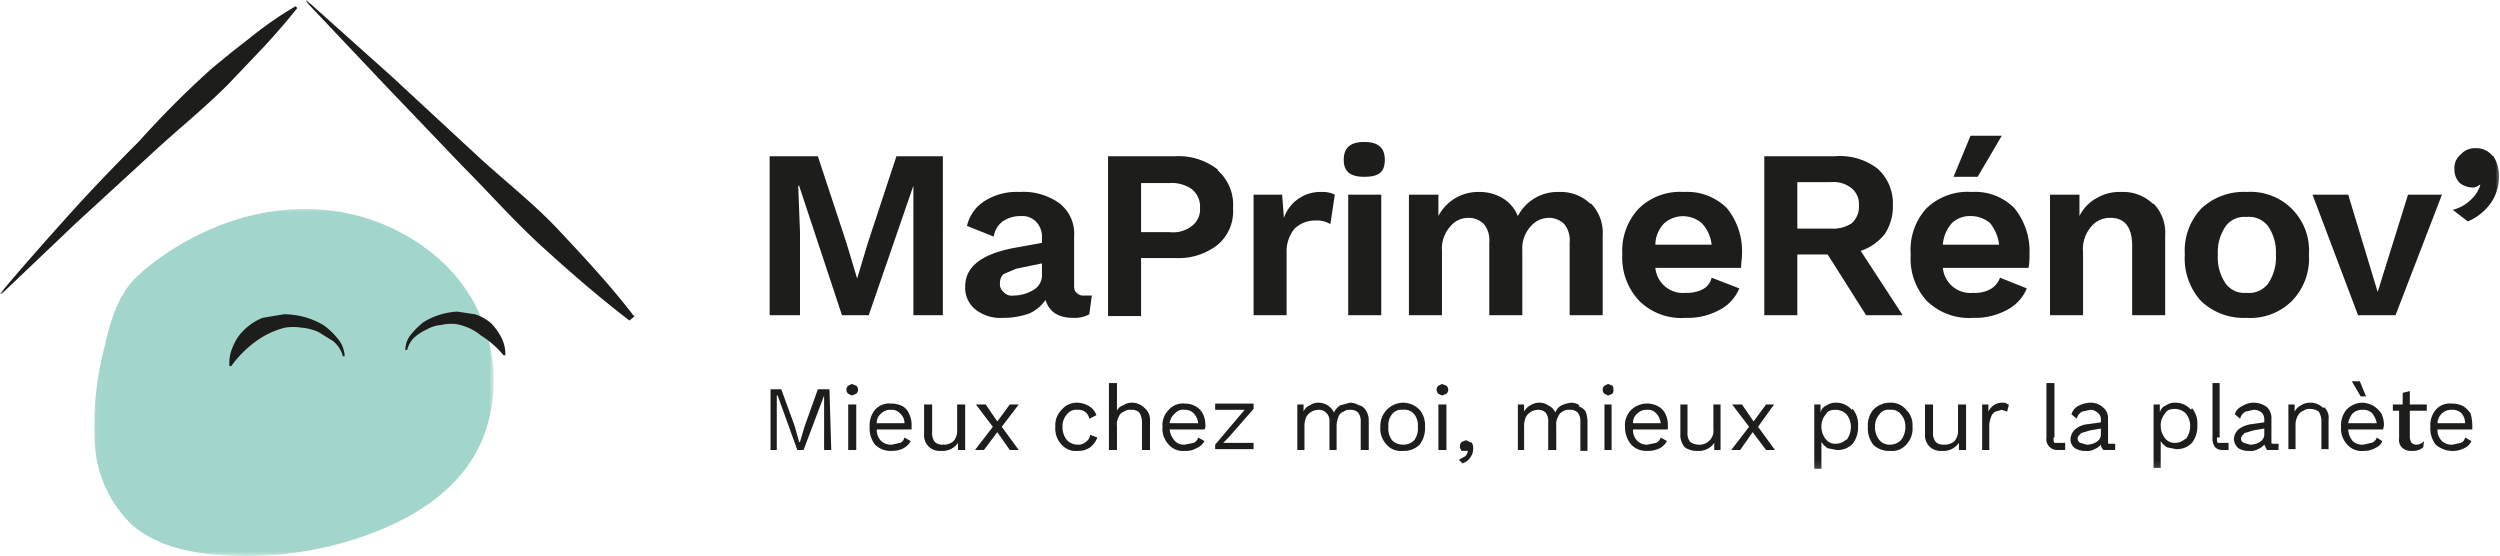 <svg xmlns="http://www.w3.org/2000/svg" xmlns:xlink="http://www.w3.org/1999/xlink" viewBox="0 0 280 62.3"><defs><style>.ba20968a-c989-4a67-9dc3-aef30831826c{clip-path:url(#ba6f8ef7-0f10-4ff0-aea2-21a7ce9c12a3);}.b1464785-ad49-452b-b948-a3b7e946b80c{fill:none;}.f1ec499f-d899-4ac6-b71c-7a13d37b395b{isolation:isolate;}.a3984d2b-d4f4-439d-a111-1922c30b75ca{fill:#fff;}.be970c0f-9d68-4a90-91d9-a0003d3e0bbd{clip-path:url(#b5b0931e-7c67-484e-8495-2a76801a423d);}.ad1d89c7-fcfa-4676-a5a4-cfe5045015ca{clip-path:url(#be7ea986-ae81-4f8c-be7c-dd1affbad1ff);}.bb2c5cfb-1e7c-42fa-a7e5-297bad8696c4{mask:url(#a628405c-5af5-4c4d-9b51-48444b57a61f);}.e66b0388-a09b-4a3c-9c08-f7712d41e851{clip-path:url(#ba2456ca-4c78-42cd-b5fa-e828ae3e33f9);}.bce40d2d-8ecd-41ab-a6f0-f9b51f18da0e{fill:#a2d5cb;}.a6fa6e54-2d43-4686-845d-3fa1a12f33c4,.bce40d2d-8ecd-41ab-a6f0-f9b51f18da0e{fill-rule:evenodd;}.a6fa6e54-2d43-4686-845d-3fa1a12f33c4{fill:#1d1d1b;}.a9564337-94b3-4b97-812b-a91d01d000a7{mask:url(#b19c8e61-0867-4e53-9d10-bdf98ac116f2);}.f15bc243-d972-4f71-a5a1-cbb07b703613{clip-path:url(#a596e0e7-c6a5-4f05-83f1-8697abf8b4f9);}</style><clipPath id="ba6f8ef7-0f10-4ff0-aea2-21a7ce9c12a3"><rect class="b1464785-ad49-452b-b948-a3b7e946b80c" x="10.5" y="23.4" width="44.8" height="38.92"></rect></clipPath><clipPath id="b5b0931e-7c67-484e-8495-2a76801a423d"><rect class="b1464785-ad49-452b-b948-a3b7e946b80c" width="280" height="52.6"></rect></clipPath><clipPath id="be7ea986-ae81-4f8c-be7c-dd1affbad1ff" transform="translate(0 0)"><rect class="b1464785-ad49-452b-b948-a3b7e946b80c" width="280" height="63"></rect></clipPath><mask id="a628405c-5af5-4c4d-9b51-48444b57a61f" x="10.27" y="23.25" width="46.15" height="39.29" maskUnits="userSpaceOnUse"><g transform="translate(0 0)"><g class="ba20968a-c989-4a67-9dc3-aef30831826c"><rect x="10.3" y="23.2" width="46.2" height="39.29"></rect><g class="f1ec499f-d899-4ac6-b71c-7a13d37b395b"><rect class="a3984d2b-d4f4-439d-a111-1922c30b75ca" x="10.5" y="23.4" width="44.8" height="38.91"></rect></g></g></g></mask><clipPath id="ba2456ca-4c78-42cd-b5fa-e828ae3e33f9" transform="translate(0 0)"><rect class="b1464785-ad49-452b-b948-a3b7e946b80c" x="10.5" y="23.4" width="44.8" height="38.92"></rect></clipPath><mask id="b19c8e61-0867-4e53-9d10-bdf98ac116f2" x="0" y="0" width="279.96" height="62.3" maskUnits="userSpaceOnUse"><g transform="translate(0 0)"><rect width="280" height="52.6"></rect><g class="f1ec499f-d899-4ac6-b71c-7a13d37b395b"><g class="be970c0f-9d68-4a90-91d9-a0003d3e0bbd"><rect class="a3984d2b-d4f4-439d-a111-1922c30b75ca" width="280" height="62.3"></rect></g></g></g></mask><clipPath id="a596e0e7-c6a5-4f05-83f1-8697abf8b4f9" transform="translate(0 0)"><rect class="b1464785-ad49-452b-b948-a3b7e946b80c" width="280" height="52.6"></rect></clipPath></defs><title>MPR </title><g id="ed0c862a-475b-4246-9fd7-db053defc65f" data-name="Calque 2"><g id="bd3d9501-38e7-4872-a749-c79758d53be0" data-name="Calque 2"><g class="ad1d89c7-fcfa-4676-a5a4-cfe5045015ca"><g class="ad1d89c7-fcfa-4676-a5a4-cfe5045015ca"><g class="ad1d89c7-fcfa-4676-a5a4-cfe5045015ca"><g class="bb2c5cfb-1e7c-42fa-a7e5-297bad8696c4"><g class="e66b0388-a09b-4a3c-9c08-f7712d41e851"><path class="bce40d2d-8ecd-41ab-a6f0-f9b51f18da0e" d="M52.3,32.6c-3.8-5.7-10.8-9.1-17.7-9.2S21,26.1,15.7,30.6l.5-.3,1-.5-1,.5c-2.7,1.8-3.8,5.4-4.5,8.6a34.2,34.2,0,0,0-1.1,10.5,13.7,13.7,0,0,0,4.2,9.4c2.8,2.4,6.7,3.2,10.4,3.4A39.9,39.9,0,0,0,40.9,60c4.5-1.6,8.9-4.1,11.6-8,3.9-5.6,3.6-13.7-.2-19.4" transform="translate(0 0)"></path></g></g><path class="a6fa6e54-2d43-4686-845d-3fa1a12f33c4" d="M45.4,39.2a2.7,2.7,0,0,1,.6-1.7,9.3,9.3,0,0,1,1.4-1.4,8.1,8.1,0,0,1,3.8-1.2l2,.3a5.2,5.2,0,0,1,1.8,1,6.6,6.6,0,0,1,1.2,1.7,4.1,4.1,0,0,1,.4,1.9h-.2a10.1,10.1,0,0,0-2.5-2.2,6,6,0,0,0-2.8-1.3,4.9,4.9,0,0,0-1.7.1,3.7,3.7,0,0,0-1.6.5,5.5,5.5,0,0,0-1.4.9,2.9,2.9,0,0,0-.8,1.4Zm-7,.7a3.2,3.2,0,0,0-1.1-1.7l-1.6-1a5.9,5.9,0,0,0-1.9-.5,6,6,0,0,0-1.9,0,9.4,9.4,0,0,0-3.2,1.5A12.4,12.4,0,0,0,25.9,41h-.2a4.3,4.3,0,0,1,.4-2.2,5,5,0,0,1,1.3-1.9,6.3,6.3,0,0,1,2-1.3l2.4-.4a8.6,8.6,0,0,1,4.4,1.2,7.5,7.5,0,0,1,1.6,1.5,3.2,3.2,0,0,1,.8,2Zm67.2-4.6h-3.3V20.8h0l-5,14.5h-3L89.5,20.8h-.1l.2,5.2v9.3H86.2V17.5h5.4l3.2,9.7,1.2,4h0l1.2-4,3.2-9.7h5.2Zm10.1-2.8a1.9,1.9,0,0,0,1-1.6V29.5l-2.9.6-1.4.6a1.3,1.3,0,0,0-.4,1,1.1,1.1,0,0,0,.4,1,1.2,1.2,0,0,0,1.1.4,4.3,4.3,0,0,0,2.2-.6m6.6.5-.3,2.2a3.4,3.4,0,0,1-1.8.4c-1.7,0-2.7-.7-3.1-2a4.5,4.5,0,0,1-1.8,1.5,8.5,8.5,0,0,1-3,.5,4.5,4.5,0,0,1-3-.9,3.1,3.1,0,0,1-1.2-2.6c0-2.2,1.8-3.6,5.3-4.3l3.3-.6v-.6a2.4,2.4,0,0,0-.6-1.7,2.1,2.1,0,0,0-1.7-.7,3.5,3.5,0,0,0-2.1.6,2.6,2.6,0,0,0-1,1.7l-3-1.2a4.5,4.5,0,0,1,2-2.8,6.7,6.7,0,0,1,3.9-1,6.9,6.9,0,0,1,4.5,1.3,4.3,4.3,0,0,1,1.6,3.7V32c0,.4.1.7.3.8a.9.9,0,0,0,.7.3h1m11.2-7.8a2.3,2.3,0,0,0,.9-2,2.5,2.5,0,0,0-.9-2.1,3.9,3.9,0,0,0-2.5-.7h-3.2v5.5H131a3.4,3.4,0,0,0,2.5-.7m2.9-6.2a5.1,5.1,0,0,1,1.7,4.2,4.9,4.9,0,0,1-1.7,4.1,7.1,7.1,0,0,1-4.8,1.5h-3.8v6.5h-3.7V17.5h7.5a7.1,7.1,0,0,1,4.8,1.5m13.1,2.8-.5,3.3a2.9,2.9,0,0,0-1.7-.4,3.3,3.3,0,0,0-2.3.9,4,4,0,0,0-.9,2.7v7h-3.7V21.8h3.2l.2,2.6a4.3,4.3,0,0,1,4.2-2.9,3.1,3.1,0,0,1,1.5.3" transform="translate(0 0)"></path><g class="a9564337-94b3-4b97-812b-a91d01d000a7"><g class="f15bc243-d972-4f71-a5a1-cbb07b703613"><path class="a6fa6e54-2d43-4686-845d-3fa1a12f33c4" d="M151,35.3h3.7V21.8H151Zm-.5-17.4c0-1.4.8-2,2.3-2s2.3.6,2.3,2-.7,1.9-2.3,1.9-2.3-.6-2.3-1.9m27.7,4.9a4.7,4.7,0,0,1,1.3,3.6v8.9h-3.7V27.2a2.9,2.9,0,0,0-.6-2.1,2.4,2.4,0,0,0-1.7-.7,2.7,2.7,0,0,0-2.1,1,3.6,3.6,0,0,0-.9,2.6v7.3h-3.7V27.2a2.9,2.9,0,0,0-.6-2.1,2.4,2.4,0,0,0-1.7-.7,2.6,2.6,0,0,0-2.1,1,3.7,3.7,0,0,0-.9,2.7v7.2h-3.7V21.8h3.3v2.4a5,5,0,0,1,4.5-2.7,5,5,0,0,1,2.7.7,4.1,4.1,0,0,1,1.7,2,5,5,0,0,1,4.6-2.7,4.8,4.8,0,0,1,3.5,1.3m8.3,2.2a3.5,3.5,0,0,0-1,2.4h6.3a4.1,4.1,0,0,0-1.1-2.4,3.2,3.2,0,0,0-4.2,0m8.6,5h-9.6a3.1,3.1,0,0,0,3.4,2.8,3.8,3.8,0,0,0,1.9-.4,1.9,1.9,0,0,0,1-1.3l3.1,1.2a4.7,4.7,0,0,1-2.2,2.4,7.4,7.4,0,0,1-3.8.9,6.7,6.7,0,0,1-5.2-1.9,7,7,0,0,1-1.9-5.2,6.9,6.9,0,0,1,1.8-5.1,6.6,6.6,0,0,1,5.1-1.9,6.3,6.3,0,0,1,4.8,1.8,7.6,7.6,0,0,1,1.7,5.2c0,.5-.1,1-.1,1.5m6.3-4.4h3.7a3.8,3.8,0,0,0,2.4-.6,2.5,2.5,0,0,0,.8-2,2.3,2.3,0,0,0-.8-1.9,3.3,3.3,0,0,0-2.4-.7h-3.7Zm3.4,2.9h-3.4v6.8h-3.7V17.5h7.9a6.9,6.9,0,0,1,4.8,1.4,5.2,5.2,0,0,1,1.7,4.1,5.5,5.5,0,0,1-.9,3.2,5.8,5.8,0,0,1-2.7,1.9l4.7,7.2H209Zm19.5-13.3-2.7,4.6h-2.7l1.9-4.6ZM218.6,25a4.1,4.1,0,0,0-1,2.4h6.3a4.8,4.8,0,0,0-1-2.4,3.3,3.3,0,0,0-2.2-.8,2.9,2.9,0,0,0-2.1.8Zm8.6,5h-9.6a3.1,3.1,0,0,0,3.4,2.8,3.6,3.6,0,0,0,1.9-.4,2.4,2.4,0,0,0,1.1-1.3l3,1.2a4.7,4.7,0,0,1-2.2,2.4,7.4,7.4,0,0,1-3.8.9,6.8,6.8,0,0,1-5.2-1.9,7,7,0,0,1-1.8-5.2,6.9,6.9,0,0,1,1.7-5.1,6.6,6.6,0,0,1,5.1-1.9,6.2,6.2,0,0,1,4.8,1.8,7.6,7.6,0,0,1,1.7,5.2,7.6,7.6,0,0,1-.1,1.5Zm14-7.2a4.7,4.7,0,0,1,1.3,3.6v8.9h-3.7V27.5c0-2-.8-3.1-2.4-3.1a2.7,2.7,0,0,0-2.2,1,3.8,3.8,0,0,0-.9,2.8v7.1h-3.7V21.8h3.3v2.4a4.6,4.6,0,0,1,1.9-2,5.1,5.1,0,0,1,2.8-.7,4.8,4.8,0,0,1,3.5,1.3m8.2,2.5a5.1,5.1,0,0,0-.9,3.2,5.2,5.2,0,0,0,.9,3.3,2.6,2.6,0,0,0,2.3,1,2.7,2.7,0,0,0,2.4-1,5.2,5.2,0,0,0,.9-3.3,5.1,5.1,0,0,0-.9-3.2,2.7,2.7,0,0,0-2.4-1,2.6,2.6,0,0,0-2.3,1m7.4-1.9a6.6,6.6,0,0,1,1.9,5.1,6.8,6.8,0,0,1-1.9,5.2,6.6,6.6,0,0,1-5.1,1.9,6.9,6.9,0,0,1-5.1-1.9,7.1,7.1,0,0,1-1.8-5.2,6.9,6.9,0,0,1,1.8-5.1,6.9,6.9,0,0,1,5.1-1.9,6.6,6.6,0,0,1,5.1,1.9m16.8-1.6-5.2,13.5h-4.2L259,21.8h4l3.3,10.9,3.4-10.9Zm5.7-4.4a4.2,4.2,0,0,1,.7,2.3,5.3,5.3,0,0,1-.9,3,6.1,6.1,0,0,1-2.6,2.1l-1.7-1.3a4.3,4.3,0,0,0,2-1.1,3.6,3.6,0,0,0,1.1-1.7h-.1a1.1,1.1,0,0,1-.8.3,2.4,2.4,0,0,1-1.4-.5,2.1,2.1,0,0,1-.6-1.6,1.9,1.9,0,0,1,.7-1.6,2.1,2.1,0,0,1,1.7-.7,2.3,2.3,0,0,1,1.9.9M93.1,50.4h-.8V44.3h0l-2.3,6.1h-.7l-2.2-6.1h-.1v6.1h-.7V43.6h1.2l1.5,4.1.5,1.8h.1l.5-1.7,1.5-4.2h1.3Zm1.9,0h.9V45.3H95Zm0-6.3a.6.6,0,0,1,0-.9l.4-.2.5.2a.6.6,0,0,1,0,.9l-.5.2-.4-.2m3.7,2.2a1.3,1.3,0,0,0-.5,1.1h3.1a1.4,1.4,0,0,0-.5-1.1,1.2,1.2,0,0,0-1-.4,1.4,1.4,0,0,0-1.1.4m3.4,1.8H98.2a1.7,1.7,0,0,0,.5,1.3,1.6,1.6,0,0,0,1.2.4l.9-.2c.3-.1.4-.3.5-.6l.7.4a2,2,0,0,1-.8.8,2.8,2.8,0,0,1-1.3.3,2.5,2.5,0,0,1-1.9-.7,3,3,0,0,1-.6-2,2.7,2.7,0,0,1,.6-1.9,2.1,2.1,0,0,1,1.8-.7,2.8,2.8,0,0,1,1.3.3,1.8,1.8,0,0,1,.7.8,2.8,2.8,0,0,1,.3,1.3v.5m6-2.8v5.1h-.8v-.8a2.1,2.1,0,0,1-1.9.9,1.8,1.8,0,0,1-1.3-.4,1.8,1.8,0,0,1-.6-1.5V45.3h.9v3.1a1.6,1.6,0,0,0,.3,1.1,1.2,1.2,0,0,0,.9.3,1.6,1.6,0,0,0,1.2-.4,1.8,1.8,0,0,0,.4-1.3V45.3Zm5,5.1-1.4-2-1.5,2h-1l2-2.6-1.9-2.5h1.1l1.3,1.9,1.4-1.9h1l-1.9,2.5,1.9,2.6Zm8.9-4.9a2,2,0,0,1,.8,1l-.8.4a1.2,1.2,0,0,0-1.3-1,1.3,1.3,0,0,0-1.2.5,2,2,0,0,0-.5,1.4,2.3,2.3,0,0,0,.5,1.5,1.7,1.7,0,0,0,1.2.5,1.2,1.2,0,0,0,.9-.3,1.1,1.1,0,0,0,.5-.8l.8.3a2.4,2.4,0,0,1-.8,1.1,2.3,2.3,0,0,1-1.4.4,2.1,2.1,0,0,1-1.8-.7,2.6,2.6,0,0,1-.7-2,2.4,2.4,0,0,1,.7-1.9,2.2,2.2,0,0,1,1.8-.8,2.8,2.8,0,0,1,1.3.4m6.2.2a1.7,1.7,0,0,1,.6,1.4v3.3h-.9v-3a2.1,2.1,0,0,0-.3-1.2,1.2,1.2,0,0,0-.9-.3,1.1,1.1,0,0,0-.8.2.9.9,0,0,0-.6.6,1.5,1.5,0,0,0-.2,1v2.7h-.9V42.9h.9V46a1.1,1.1,0,0,1,.7-.6,1.7,1.7,0,0,1,1-.3,2,2,0,0,1,1.4.6m3.4.6a1.7,1.7,0,0,0-.6,1.1h3.2a1.9,1.9,0,0,0-.5-1.1,1.3,1.3,0,0,0-1-.4,1.2,1.2,0,0,0-1.1.4m3.3,1.8H131a2.3,2.3,0,0,0,.6,1.3,1.4,1.4,0,0,0,1.1.4l1-.2a1,1,0,0,0,.5-.6l.7.4a1.8,1.8,0,0,1-.9.8,2.3,2.3,0,0,1-1.3.3,2.1,2.1,0,0,1-1.8-.7,2.6,2.6,0,0,1-.7-2,2.4,2.4,0,0,1,.7-1.9,2.1,2.1,0,0,1,1.8-.7,2.4,2.4,0,0,1,1.2.3,2,2,0,0,1,.8.8,2.8,2.8,0,0,1,.3,1.3.7.7,0,0,1-.1.5m1.2,1.7,2.7-3.2.6-.7h-3.3v-.7h4.3v.6l-2.8,3.2-.6.6h3.4v.7h-4.3Zm16.2-4.4a1.3,1.3,0,0,1,.7.6,2,2,0,0,1,.3,1.1v3.3h-.9V47.2a1.5,1.5,0,0,0-.3-1,1.2,1.2,0,0,0-.9-.3,1,1,0,0,0-.7.2.9.9,0,0,0-.6.6,2.9,2.9,0,0,0-.2.9v2.8h-.8V47.2a1.2,1.2,0,0,0-.4-1,1.1,1.1,0,0,0-.8-.3,1.6,1.6,0,0,0-1.4.8,2.5,2.5,0,0,0-.2,1v2.7h-.8V45.3h.7v.8a1.2,1.2,0,0,1,.7-.7,1.6,1.6,0,0,1,.9-.3,2,2,0,0,1,1.1.3,1.9,1.9,0,0,1,.7.8,1.9,1.9,0,0,1,.7-.8l1.1-.3a1.9,1.9,0,0,1,1,.3m3.7,1a2,2,0,0,0-.4,1.4,2.2,2.2,0,0,0,.4,1.5,1.7,1.7,0,0,0,1.2.5,1.7,1.7,0,0,0,1.3-.5,2.2,2.2,0,0,0,.4-1.5,2,2,0,0,0-.4-1.4,1.4,1.4,0,0,0-1.3-.5,1.3,1.3,0,0,0-1.2.5m3.1-.5a2.7,2.7,0,0,1,.6,1.9,3,3,0,0,1-.6,2,2.5,2.5,0,0,1-1.9.7,2.1,2.1,0,0,1-1.8-.7,2.6,2.6,0,0,1-.7-2,2.6,2.6,0,0,1,2.5-2.7,2.6,2.6,0,0,1,1.9.8m2.1,4.5h.9V45.3h-.9Zm0-6.3a.6.6,0,0,1,0-.9l.4-.2.5.2a.6.6,0,0,1,0,.9l-.5.2-.4-.2m3.7,5.4a1.2,1.2,0,0,1,.2.7,1.7,1.7,0,0,1-.3,1,1.6,1.6,0,0,1-.9.7l-.4-.4.7-.4a.9.9,0,0,0,.3-.6h-.7c-.1-.2-.2-.3-.2-.5a.8.8,0,0,1,.2-.5l.5-.2.6.3m12-4.1a1.6,1.6,0,0,1,.8.6,3.6,3.6,0,0,1,.2,1.1v3.3h-.8V47.2a1.5,1.5,0,0,0-.3-1,1.2,1.2,0,0,0-.9-.3,1.2,1.2,0,0,0-.8.2,1,1,0,0,0-.5.6,1.5,1.5,0,0,0-.2.9v2.8h-.9V47.2a1.5,1.5,0,0,0-.3-1,1.2,1.2,0,0,0-.9-.3,1.6,1.6,0,0,0-1.3.8,2.5,2.5,0,0,0-.2,1v2.7H170V45.3h.7v.8a1.6,1.6,0,0,1,.7-.7,1.8,1.8,0,0,1,2,0,1.6,1.6,0,0,1,.8.8,1.4,1.4,0,0,1,.7-.8,3.5,3.5,0,0,1,1.1-.3,1.6,1.6,0,0,1,.9.3m2.8,5h.8V45.3h-.8Zm0-6.3a.6.6,0,0,1,0-.9l.4-.2.5.2a.6.6,0,0,1,.1.4.7.7,0,0,1-.1.5l-.5.2-.4-.2Zm3.7,2.2a1.3,1.3,0,0,0-.5,1.1H186a1.9,1.9,0,0,0-.5-1.1,1.2,1.2,0,0,0-1-.4,1.4,1.4,0,0,0-1.1.4m3.4,1.8h-3.9a1.7,1.7,0,0,0,.5,1.3,1.5,1.5,0,0,0,1.1.4l1-.2a1,1,0,0,0,.5-.6l.7.4a2,2,0,0,1-.8.8,2.9,2.9,0,0,1-1.4.3,2.3,2.3,0,0,1-1.8-.7,3,3,0,0,1-.7-2,2.4,2.4,0,0,1,.7-1.9,2.6,2.6,0,0,1,3-.4,2,2,0,0,1,.8.8,2.8,2.8,0,0,1,.3,1.3v.5m5.9-2.8v5.1H192v-.8a2.1,2.1,0,0,1-1.9.9,2.3,2.3,0,0,1-1.4-.4,2.1,2.1,0,0,1-.5-1.5V45.3h.8v3.1a1.6,1.6,0,0,0,.3,1.1,1.7,1.7,0,0,0,1,.3,1.5,1.5,0,0,0,1.1-.4,1.5,1.5,0,0,0,.5-1.3V45.3Zm5.1,5.1-1.5-2-1.4,2h-1l2-2.6L194,45.3h1.1l1.3,1.9,1.4-1.9h.9l-1.8,2.5,1.9,2.6Zm9-1.1a2.5,2.5,0,0,0,.5-1.5,2.2,2.2,0,0,0-.5-1.4,1.7,1.7,0,0,0-1.2-.5c-.5,0-.9.1-1.1.5a2,2,0,0,0-.5,1.4h0a2.2,2.2,0,0,0,.5,1.4,1.3,1.3,0,0,0,1.1.5,1.7,1.7,0,0,0,1.2-.5m.7-3.4a2.7,2.7,0,0,1,.6,1.9,3,3,0,0,1-.6,2,2.3,2.3,0,0,1-1.8.7l-1-.2a2.3,2.3,0,0,1-.7-.7v3h-.8V45.3h.7v.9a1.1,1.1,0,0,1,.7-.8,1.7,1.7,0,0,1,1-.3,2.3,2.3,0,0,1,1.8.8m3.1.5a2,2,0,0,0-.5,1.4,2.3,2.3,0,0,0,.5,1.5,1.5,1.5,0,0,0,1.2.5,1.7,1.7,0,0,0,1.2-.5,2.3,2.3,0,0,0,.5-1.5,2,2,0,0,0-.5-1.4,1.3,1.3,0,0,0-1.2-.5,1.2,1.2,0,0,0-1.2.5m3-.5a2.4,2.4,0,0,1,.7,1.9,2.6,2.6,0,0,1-.7,2,2.1,2.1,0,0,1-1.8.7,2.5,2.5,0,0,1-1.9-.7,3,3,0,0,1-.6-2,2.7,2.7,0,0,1,.6-1.9,2.6,2.6,0,0,1,1.9-.8,2.2,2.2,0,0,1,1.8.8m6.7-.6v5.1h-.8v-.8a2.1,2.1,0,0,1-1.9.9,1.8,1.8,0,0,1-1.3-.4,1.8,1.8,0,0,1-.6-1.5V45.3h.9v3.1a1.6,1.6,0,0,0,.3,1.1,1.2,1.2,0,0,0,.9.3,1.6,1.6,0,0,0,1.2-.4,1.8,1.8,0,0,0,.4-1.3V45.3Zm4.8,0-.2.8-.6-.2-.7.2a1,1,0,0,0-.5.6,2.9,2.9,0,0,0-.2.9v2.8h-.8V45.3h.7v.8a1.7,1.7,0,0,1,1.6-1,.8.8,0,0,1,.6.2m5.1,3.7c0,.3,0,.5.1.6h1.2v.8h-.8a1.2,1.2,0,0,1-.9-.3,1.2,1.2,0,0,1-.4-1.1V42.9h.9V49Zm4.8.5a1,1,0,0,0,.5-.8V48l-1.2.2-1,.3c-.2.2-.4.4-.4.6a.5.5,0,0,0,.3.5l.7.2a2,2,0,0,0,1.1-.3m2.1.3v.6h-1.3a.9.9,0,0,1-.3-.6,1.8,1.8,0,0,1-.7.5,1.6,1.6,0,0,1-1,.2,2.1,2.1,0,0,1-1.2-.3,1.2,1.2,0,0,1-.5-1.1,1.6,1.6,0,0,1,.5-1,2.6,2.6,0,0,1,1.5-.6l1.4-.2V47a.9.9,0,0,0-.4-.8,1.1,1.1,0,0,0-.8-.3l-.9.2a1.2,1.2,0,0,0-.6.8l-.6-.5a1.6,1.6,0,0,1,.7-.9,3.3,3.3,0,0,1,1.4-.4,2,2,0,0,1,1.4.5,1.5,1.5,0,0,1,.6,1.3v2.6c0,.1,0,.2.1.2h.7m7.9-.5a2.5,2.5,0,0,0,.5-1.5,2.2,2.2,0,0,0-.5-1.4,1.7,1.7,0,0,0-1.2-.5c-.5,0-.9.1-1.1.5a2,2,0,0,0-.5,1.4h0a2.2,2.2,0,0,0,.5,1.4,1.3,1.3,0,0,0,1.1.5,1.7,1.7,0,0,0,1.2-.5m.7-3.4a2.7,2.7,0,0,1,.6,1.9,3,3,0,0,1-.6,2,2.3,2.3,0,0,1-1.8.7l-1-.2a2.3,2.3,0,0,1-.7-.7v3h-.8V45.3h.7v.9a1.1,1.1,0,0,1,.7-.8,1.7,1.7,0,0,1,1-.3,2.3,2.3,0,0,1,1.8.8m2.9,3.1c0,.3,0,.5.1.6h1.2v.8H249a1.2,1.2,0,0,1-.9-.3,1.6,1.6,0,0,1-.3-1.1V42.9h.8V49Zm4.8.5a1,1,0,0,0,.5-.8V48l-1.2.2-1,.3c-.2.2-.4.4-.4.6a.5.5,0,0,0,.3.5l.7.2a2,2,0,0,0,1.1-.3m2.1.3v.6h-1.3l-.3-.6a1.8,1.8,0,0,1-.7.5,1.6,1.6,0,0,1-1,.2,2.1,2.1,0,0,1-1.2-.3,1.4,1.4,0,0,1-.5-1.1,1.6,1.6,0,0,1,.5-1,3,3,0,0,1,1.5-.6l1.4-.2V47a1.1,1.1,0,0,0-.3-.8,1.4,1.4,0,0,0-.9-.3l-.9.2a1.2,1.2,0,0,0-.6.8l-.6-.5a1.4,1.4,0,0,1,.8-.9,2.5,2.5,0,0,1,1.3-.4,2.5,2.5,0,0,1,1.5.5,1.7,1.7,0,0,1,.5,1.3v2.6c0,.1,0,.2.1.2h.7m5.1-4.1a1.6,1.6,0,0,1,.5,1.4v3.3h-.8v-3a2.1,2.1,0,0,0-.3-1.2,1.7,1.7,0,0,0-1-.3,1,1,0,0,0-.7.2,1,1,0,0,0-.6.5,2,2,0,0,0-.3,1.1v2.7h-.8V45.3h.7v.8a1.6,1.6,0,0,1,.7-.7,1.9,1.9,0,0,1,1-.3,2,2,0,0,1,1.5.6m4.8-1.3h-.6l-1-1.7h.9Zm-1.5,1.9a2.3,2.3,0,0,0-.5,1.1h3.2a2.8,2.8,0,0,0-.5-1.1,1.4,1.4,0,0,0-1.1-.4,1.5,1.5,0,0,0-1.1.4m3.4,1.8h-3.9a2.2,2.2,0,0,0,.5,1.3,1.6,1.6,0,0,0,1.2.4l.9-.2a.9.9,0,0,0,.6-.6l.6.4c-.1.4-.4.6-.8.8a2.5,2.5,0,0,1-1.3.3,2.1,2.1,0,0,1-1.8-.7,2.6,2.6,0,0,1-.7-2,2.7,2.7,0,0,1,.6-1.9,2.5,2.5,0,0,1,1.8-.8,2.8,2.8,0,0,1,1.3.4,3,3,0,0,1,.8.8,2.8,2.8,0,0,1,.3,1.3c0,.2-.1.4-.1.6Zm4.5,2a1.8,1.8,0,0,1-1.3.4,1.5,1.5,0,0,1-1-.3,1.2,1.2,0,0,1-.4-1.1V46H268v-.7h1.1V44l.8-.2v1.5h1.9V46h-1.9v3a1.4,1.4,0,0,0,.2.6.8.8,0,0,0,.6.2,1.2,1.2,0,0,0,.8-.4Zm2.1-3.8a1.6,1.6,0,0,0-.5,1.1h3.1a1.8,1.8,0,0,0-.4-1.1,1.4,1.4,0,0,0-1.1-.4,1.5,1.5,0,0,0-1.1.4m3.4,1.8h-3.9a1.7,1.7,0,0,0,.5,1.3,1.6,1.6,0,0,0,1.2.4l.9-.2c.3-.1.4-.3.5-.6l.7.4a1.6,1.6,0,0,1-.8.8,2.9,2.9,0,0,1-3.2-.4,3,3,0,0,1-.6-2,2.7,2.7,0,0,1,.6-1.9,2.1,2.1,0,0,1,1.8-.7,2.8,2.8,0,0,1,1.3.3,3,3,0,0,1,.8.8,5.1,5.1,0,0,1,.2,1.3v.5M28.3,4,26,5.8,23.8,7.6a105.7,105.7,0,0,0-8.2,8.2c-2.7,2.7-5.4,5.5-8,8.4S2.5,29.9,0,32.9H.2l8.3-7.9L17,17.2c2.8-2.6,5.8-5,8.5-7.7l4-4.2c1.3-1.4,2.6-2.9,3.8-4.4L33.1.7A40.7,40.7,0,0,0,28.3,4M71,35.4h0c-2.6-3.4-5.5-6.5-8.4-9.6s-6.3-5.7-9.4-8.6L43.8,8.5,34.3,0V.2L43,9.4l8.8,9.2c3,3,5.8,6.2,9,9.1s6.3,5.6,9.7,8.2l.6-.5H71" transform="translate(0 0)"></path></g></g></g></g></g></g></g></svg>